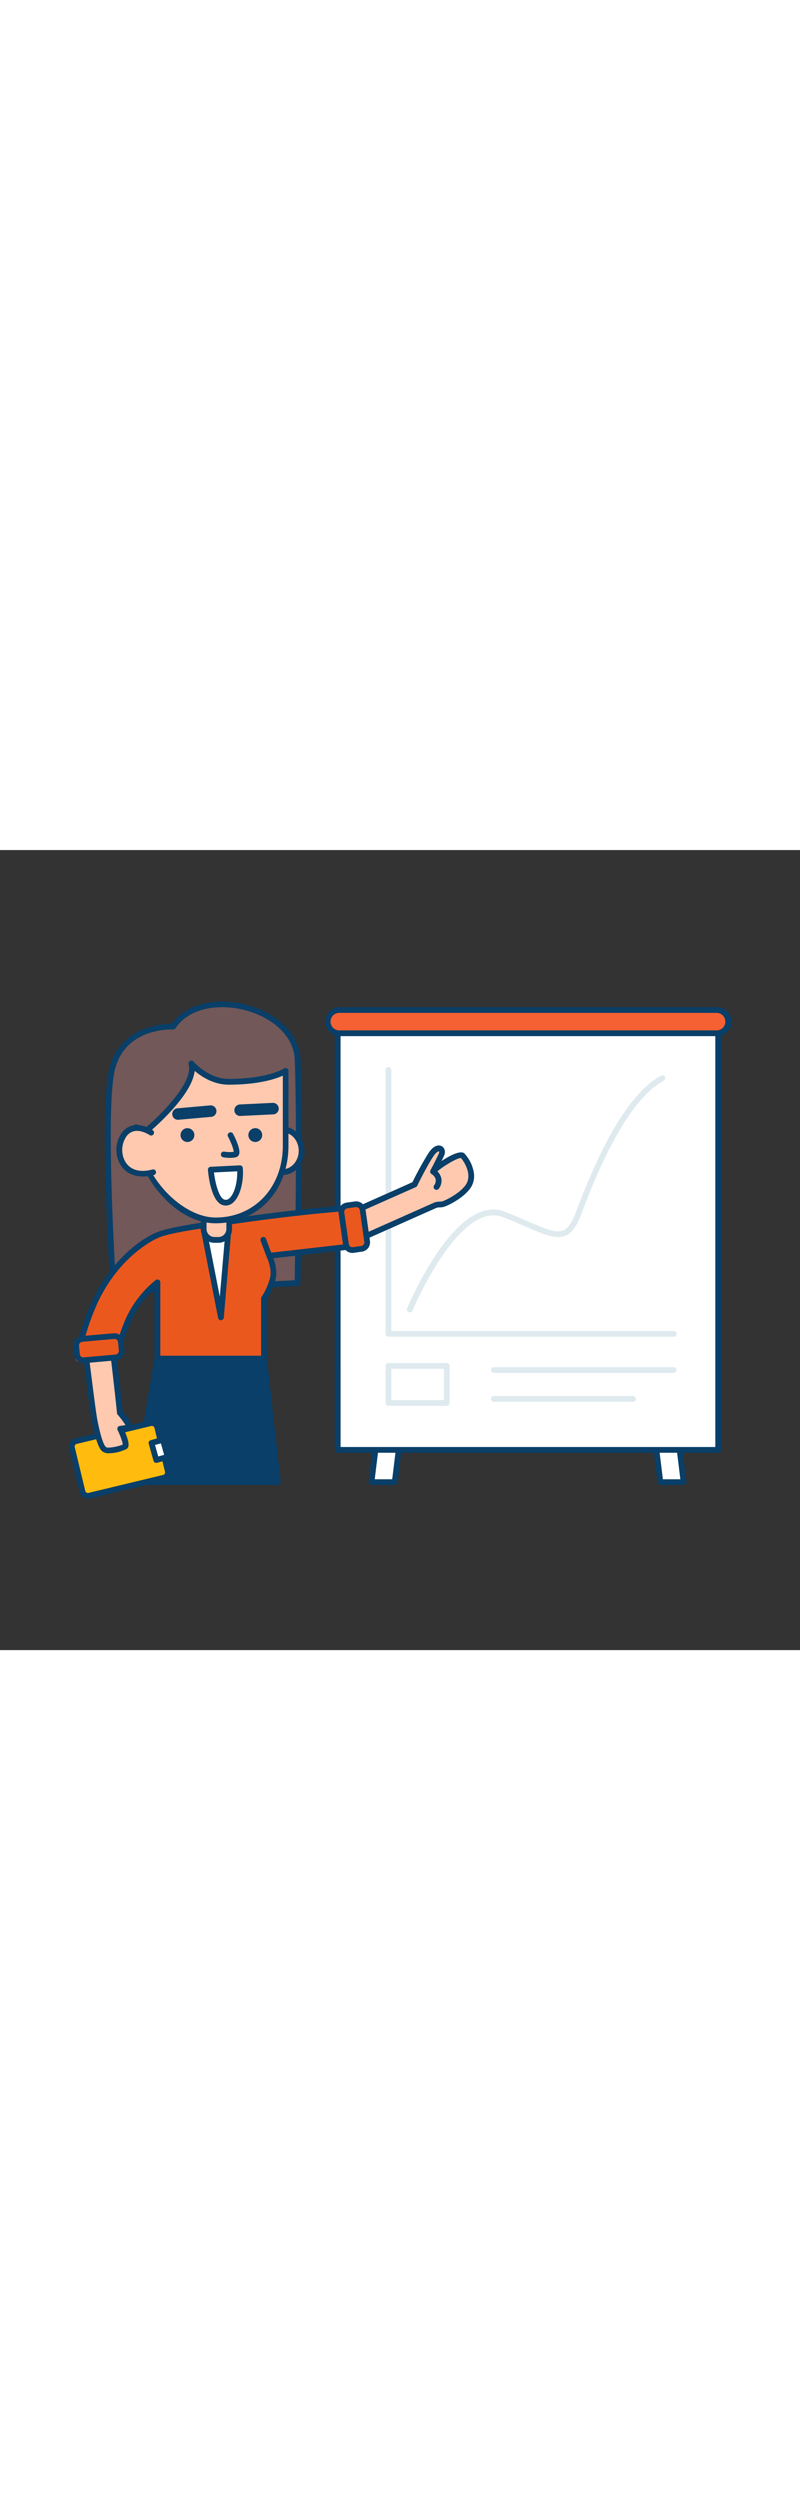 <?xml version="1.0" encoding="UTF-8"?> <svg xmlns="http://www.w3.org/2000/svg" id="_0010_presentation" data-name="0010_presentation" viewBox="0 0 500 500" data-imageid="presentation-3-24" class="illustrations_image" style="width: 160px;"><rect x="0" y="0" width="500" height="500" fill="#333333" stroke="none"/><defs><style>.cls-1_presentation-3-24{fill:#fff;}.cls-2_presentation-3-24{fill:#093f68;}.cls-3_presentation-3-24{fill:#dfeaef;}.cls-4_presentation-3-24{fill:#f56132;}.cls-5_presentation-3-24{fill:#ffbc0e;}.cls-6_presentation-3-24{fill:#ffc9b0;}.cls-7_presentation-3-24{fill:#725858;}.cls-8_presentation-3-24{fill:#68e1fd;}</style></defs><g id="board_presentation-3-24"><polygon class="cls-1_presentation-3-24" points="246.71 395.03 232.17 395.03 238.86 340.47 253.4 340.47 246.71 395.03"></polygon><path class="cls-2_presentation-3-24" d="M246.71,396.83H232.17a1.79,1.79,0,0,1-1.78-2l6.69-54.56a1.79,1.79,0,0,1,1.78-1.58H253.4a1.78,1.78,0,0,1,1.34.61,1.82,1.82,0,0,1,.44,1.41l-6.69,54.56A1.79,1.79,0,0,1,246.71,396.83Zm-12.5-3.6h10.91l6.24-51H240.45Z"></path><polygon class="cls-1_presentation-3-24" points="412.72 395.03 427.25 395.03 420.56 340.47 406.03 340.47 412.72 395.03"></polygon><path class="cls-2_presentation-3-24" d="M427.25,396.83H412.72a1.8,1.8,0,0,1-1.79-1.58l-6.68-54.56a1.78,1.78,0,0,1,.43-1.41,1.82,1.82,0,0,1,1.35-.61h14.54a1.8,1.8,0,0,1,1.78,1.58L429,394.81a1.83,1.83,0,0,1-.44,1.42A1.81,1.81,0,0,1,427.25,396.83Zm-12.94-3.6h10.91l-6.25-51H408.06Z"></path><rect class="cls-1_presentation-3-24" x="211.06" y="107.23" width="237.81" height="267.64"></rect><path class="cls-2_presentation-3-24" d="M448.87,376.67H211.06a1.79,1.79,0,0,1-1.8-1.8V107.23a1.8,1.8,0,0,1,1.8-1.8H448.87a1.8,1.8,0,0,1,1.8,1.8V374.87A1.79,1.79,0,0,1,448.87,376.67Zm-236-3.6H447.07V109H212.85Z"></path><path class="cls-3_presentation-3-24" d="M421,304.15H242.79a1.79,1.79,0,0,1-1.8-1.79V137.58a1.8,1.8,0,1,1,3.59,0v163H421a1.8,1.8,0,1,1,0,3.59Z"></path><path class="cls-3_presentation-3-24" d="M256.1,288.92a1.7,1.7,0,0,1-.69-.14,1.8,1.8,0,0,1-1-2.35c1.24-2.95,30.58-72.11,60.9-60.46,5.69,2.19,10.61,4.32,15,6.2,10.31,4.48,17.12,7.44,21.69,5.52,2.89-1.22,5.32-4.62,7.63-10.68,7.53-19.76,27.54-72.24,53.51-86a1.8,1.8,0,0,1,1.69,3.18C390,157.32,370.37,208.88,363,228.29c-2.72,7.14-5.68,11.06-9.6,12.71-6,2.52-13.36-.68-24.52-5.53-4.3-1.87-9.18-4-14.8-6.14-13.9-5.34-28.36,10.58-38.05,24.88a221.5,221.5,0,0,0-18.24,33.61A1.79,1.79,0,0,1,256.1,288.92Z"></path><rect class="cls-4_presentation-3-24" x="204.79" y="99.97" width="250.35" height="14.53" rx="4.04"></rect><path class="cls-2_presentation-3-24" d="M447.87,116.3H212.05a9.07,9.07,0,0,1,0-18.13H447.87a9.07,9.07,0,1,1,0,18.13ZM212.05,101.76a5.47,5.47,0,0,0,0,10.94H447.87a5.47,5.47,0,0,0,0-10.94Z"></path><path class="cls-3_presentation-3-24" d="M421,326.76H308.75a1.8,1.8,0,1,1,0-3.6H421a1.8,1.8,0,0,1,0,3.6Z"></path><path class="cls-3_presentation-3-24" d="M395.54,344.82H308.75a1.8,1.8,0,1,1,0-3.59h86.79a1.8,1.8,0,1,1,0,3.59Z"></path><path class="cls-3_presentation-3-24" d="M279.22,347.38H242.79a1.8,1.8,0,0,1-1.8-1.8V322.41a1.79,1.79,0,0,1,1.8-1.8h36.43a1.79,1.79,0,0,1,1.8,1.8v23.17A1.8,1.8,0,0,1,279.22,347.38Zm-34.64-3.6h32.84V324.21H244.58Z"></path></g><g id="character_presentation-3-24"><polygon class="cls-2_presentation-3-24" points="164.98 317.76 173.62 395.03 85.06 395.03 98.39 317.76 164.98 317.76"></polygon><path class="cls-2_presentation-3-24" d="M173.62,396.83H85.06a1.78,1.78,0,0,1-1.38-.64,1.79,1.79,0,0,1-.4-1.46l13.34-77.27a1.81,1.81,0,0,1,1.77-1.5H165a1.8,1.8,0,0,1,1.79,1.6l8.64,77.27a1.79,1.79,0,0,1-.44,1.4A1.83,1.83,0,0,1,173.62,396.83Zm-86.43-3.6h84.42l-8.24-73.67H99.91Z"></path><rect class="cls-5_presentation-3-24" x="47.49" y="363.3" width="54.83" height="35.08" rx="1.92" transform="translate(-86.97 28.07) rotate(-13.52)"></rect><path class="cls-2_presentation-3-24" d="M54.89,405.4a5.2,5.2,0,0,1-2.73-.77,5.27,5.27,0,0,1-2.36-3.25L43.21,374a5.24,5.24,0,0,1,3.87-6.32l46.61-11.21a5.25,5.25,0,0,1,6.33,3.87l6.59,27.41a5.25,5.25,0,0,1-3.87,6.32L56.12,405.25A5.17,5.17,0,0,1,54.89,405.4Zm40-45.51a1.31,1.31,0,0,0-.39.05L47.92,371.15a1.64,1.64,0,0,0-1.21,2l6.59,27.41a1.6,1.6,0,0,0,.74,1,1.68,1.68,0,0,0,1.24.2l46.62-11.22h0a1.63,1.63,0,0,0,1.21-2l-6.59-27.41A1.65,1.65,0,0,0,94.92,359.89Z"></path><path class="cls-6_presentation-3-24" d="M70.16,309.48c-5.64.83-11.27,1.81-16.89,2.8,2.14,16.59,4.71,38.42,5.95,44.65,1.66,8.37,3.68,15.92,6,17.62s10.93-.52,12.84-1.76-2.93-11.15-2.93-11.15l5.67-.82c.46-1.86-5.88-9.15-5.88-9.15C74.93,350.84,72.32,326.85,70.16,309.48Z"></path><path class="cls-2_presentation-3-24" d="M68.23,377a7,7,0,0,1-4-1c-1.75-1.26-3.92-4.47-6.75-18.72-.91-4.64-2.51-17.36-4.2-30.82-.6-4.76-1.19-9.54-1.76-13.95a1.79,1.79,0,0,1,1.47-2c5.69-1,11.27-2,16.94-2.81a1.81,1.81,0,0,1,1.35.35,1.78,1.78,0,0,1,.7,1.21c1.93,15.5,4.34,37.4,4.74,41.67,6.55,7.63,6,9.65,5.89,10.32a1.82,1.82,0,0,1-1.49,1.35l-3.27.47c4.16,9.33,2.07,10.69,1.24,11.23A26.14,26.14,0,0,1,68.23,377Zm-13-63.21c.51,3.93,1,8.1,1.55,12.26,1.61,12.81,3.27,26.06,4.16,30.57,2.65,13.34,4.61,16,5.33,16.51,1.28.93,8.16-.47,10.43-1.6,0-1.37-1.41-5.39-3.2-9.06a1.8,1.8,0,0,1,1.36-2.57l3.56-.52a50.71,50.71,0,0,0-4.87-6.49,1.76,1.76,0,0,1-.44-1.15c-.06-1-2.38-22.55-4.55-40.17C64.16,312.21,59.75,313,55.27,313.75Zm23.79,46.9Z"></path><path class="cls-6_presentation-3-24" d="M289,190.9c-2.3-1.7-15.08,6.28-18.42,10,0,0,2.69-5,5.31-10.66,1.56-3.4-2.12-6.65-6.56,0S259.13,209,259.13,209l-6.36,2.82-18.18,8.09-25.73,11.45,7,15.67,56.32-25.06c1.28-.56,3.53-.24,5-.74,1.92-.65,10.37-4.51,14.93-10.31C298.67,202.53,290,191.61,289,190.9Z"></path><path class="cls-2_presentation-3-24" d="M215.83,248.8a1.8,1.8,0,0,1-1.65-1.07l-7-15.67a1.8,1.8,0,0,1,.91-2.37l49.68-22.1a200,200,0,0,1,10.07-18.26c4-6,7.32-4.76,8.25-4.25,1.9,1.06,2.52,3.61,1.45,5.94-.53,1.16-1.07,2.3-1.59,3.36,5.17-3.47,11.65-6.77,14.14-4.92a23,23,0,0,1,6.07,12.24,13.21,13.21,0,0,1-2.68,10.3c-4.91,6.24-13.83,10.25-15.77,10.9a10.83,10.83,0,0,1-2.94.43,7.83,7.83,0,0,0-1.91.25l-56.33,25.07A1.83,1.83,0,0,1,215.83,248.8Zm-4.6-16.56,5.51,12.39,54.75-24.36a9.1,9.1,0,0,1,3.11-.53,9.49,9.49,0,0,0,2-.24c1.44-.49,9.7-4.15,14.09-9.72,5.24-6.66-1.1-15.73-2.61-17.32-2.45-.13-13,6.2-16.11,9.67a1.79,1.79,0,0,1-2.92-2c0-.05,2.7-5,5.26-10.56.35-.77.14-1.25.07-1.29s-1.51.08-3.5,3.08c-4.32,6.54-10.07,18.32-10.12,18.44a1.81,1.81,0,0,1-.89.86Zm77-39.77h0Z"></path><path class="cls-2_presentation-3-24" d="M272.81,212.36a1.76,1.76,0,0,1-1-.3,1.79,1.79,0,0,1-.52-2.49,5,5,0,0,0,1-3.87,5.87,5.87,0,0,0-2.54-3.2,1.8,1.8,0,0,1,1.77-3.13,9.4,9.4,0,0,1,4.25,5.46,8.36,8.36,0,0,1-1.43,6.71A1.8,1.8,0,0,1,272.81,212.36Z"></path><path class="cls-7_presentation-3-24" d="M108.24,110.32s-33.88-1.78-38.93,30.32S70.93,276,70.93,276l115-5.36s1.77-99.22,0-140.12C184.61,98.71,126.69,83.28,108.24,110.32Z"></path><path class="cls-2_presentation-3-24" d="M70.93,277.81a1.8,1.8,0,0,1-1.79-1.69c-.27-4.22-6.63-103.84-1.61-135.76,4.74-30.1,33.93-31.81,39.79-31.85C117.85,94.1,138.84,92.28,155.23,97c19.13,5.46,31.91,18.61,32.54,33.49,1.74,40.49,0,139.24,0,140.23a1.81,1.81,0,0,1-1.72,1.77L71,277.8Zm36.41-165.7a46.13,46.13,0,0,0-16.12,3c-11.38,4.5-18.15,13.16-20.13,25.76-4.61,29.24.68,119.44,1.53,133.21l111.57-5.2c.22-13.25,1.59-100.86,0-138.32-.57-13.31-12.32-25.16-29.93-30.19-15.45-4.41-35.2-2.74-44.52,10.92a1.76,1.76,0,0,1-1.58.78Z"></path><path class="cls-8_presentation-3-24 targetColor" d="M226.2,247c-.36-2.14-.71-4.28-1-6.42-.08-.52-.14-1-.21-1.55q-1-4.8-2.57-9.53c-.63-1.92-1.32-3.92-1.82-6-12.73.89-37.11,3-71.5,7.92-18.77,2.66-42,5.43-50.94,9.31S70.7,257.4,59,283.11a160.38,160.38,0,0,0-9,26.54l23,5.9A138.24,138.24,0,0,1,80.56,293a63.91,63.91,0,0,1,17.83-22.73v47.52H165V280.27a41.65,41.65,0,0,0,5.6-12.73c1-4.77-.51-10-2.26-14Z" style="fill: rgb(235, 88, 30);"></path><path class="cls-2_presentation-3-24" d="M165,319.56H98.39a1.8,1.8,0,0,1-1.8-1.8V274.18A61.49,61.49,0,0,0,82.2,293.72,136.46,136.46,0,0,0,74.7,316a1.76,1.76,0,0,1-.82,1.1,1.82,1.82,0,0,1-1.37.19l-23-5.9a1.8,1.8,0,0,1-1.29-2.19,163.1,163.1,0,0,1,9.1-26.84c10.84-23.75,28.38-38.13,40.1-43.24,7.87-3.42,25.8-5.89,43.15-8.29l8.25-1.15c35.13-5,60-7.11,71.63-7.93a1.78,1.78,0,0,1,1.87,1.35c.43,1.71,1,3.42,1.54,5.08l.24.76a100.16,100.16,0,0,1,2.63,9.69l.23,1.68q.47,3.19,1,6.38a1.78,1.78,0,0,1-.33,1.38,1.82,1.82,0,0,1-1.24.71l-55.52,6.32c1.76,4.76,2.25,9.06,1.46,12.81a41.68,41.68,0,0,1-5.56,12.87v37A1.8,1.8,0,0,1,165,319.56ZM100.19,316h63V280.27a1.82,1.82,0,0,1,.28-1,38.91,38.91,0,0,0,5.36-12.14c.94-4.46-.65-9.45-2.15-12.86a1.81,1.81,0,0,1,.09-1.62,1.77,1.77,0,0,1,1.36-.89l56-6.38c-.25-1.53-.49-3.06-.71-4.59-.06-.38-.11-.75-.15-1.12l-.06-.46c-.71-3.17-1.53-6.23-2.5-9.2l-.25-.75c-.41-1.25-.84-2.54-1.22-3.86-12.17.89-36.3,3-69.89,7.8-2.69.38-5.46.77-8.27,1.15-16.31,2.26-34.79,4.81-42.21,8-2.47,1.08-24.53,11.38-38.25,41.44a155,155,0,0,0-8.45,24.49l19.52,5a136.14,136.14,0,0,1,7.25-21.13,66.21,66.21,0,0,1,18.34-23.38,1.8,1.8,0,0,1,2.93,1.39Z"></path><polygon class="cls-1_presentation-3-24" points="127.28 236.88 138.08 292.06 142.57 239.78 127.28 236.88"></polygon><path class="cls-2_presentation-3-24" d="M138.08,293.86a1.81,1.81,0,0,1-1.77-1.46l-10.8-55.17a1.8,1.8,0,0,1,2.1-2.11l15.3,2.89a1.8,1.8,0,0,1,1.45,1.92l-4.49,52.28a1.8,1.8,0,0,1-1.69,1.64Zm-8.53-54.71,7.83,40,3.26-37.9Z"></path><rect class="cls-8_presentation-3-24 targetColor" x="214.73" y="221.63" width="13.39" height="28.1" rx="2.27" transform="translate(-30.98 33.53) rotate(-8.09)" style="fill: rgb(235, 88, 30);"></rect><path class="cls-2_presentation-3-24" d="M220.23,251.8a5.9,5.9,0,0,1-5.82-5.06L211.61,227a5.9,5.9,0,0,1,5-6.67l5.16-.73a5.92,5.92,0,0,1,6.66,5l2.8,19.73a5.89,5.89,0,0,1-5,6.66l-5.15.73A6.07,6.07,0,0,1,220.23,251.8Zm2.37-28.64-.33,0-5.15.74a2.24,2.24,0,0,0-1.51.89,2.29,2.29,0,0,0-.44,1.7L218,246.23a2.22,2.22,0,0,0,.89,1.51,2.26,2.26,0,0,0,1.7.44h0l5.16-.73a2.32,2.32,0,0,0,1.51-.9,2.29,2.29,0,0,0,.43-1.7l-2.8-19.72A2.3,2.3,0,0,0,222.6,223.16Z"></path><path class="cls-6_presentation-3-24" d="M127.28,227.71h15.95a0,0,0,0,1,0,0v12.19a3.76,3.76,0,0,1-3.76,3.76H131a3.76,3.76,0,0,1-3.76-3.76V227.71A0,0,0,0,1,127.28,227.71Z"></path><path class="cls-2_presentation-3-24" d="M136.46,245.46h-2.41a8.58,8.58,0,0,1-8.57-8.58v-9.17a1.79,1.79,0,0,1,1.8-1.8h15.95a1.79,1.79,0,0,1,1.79,1.8v9.17A8.58,8.58,0,0,1,136.46,245.46Zm-7.38-16v7.38a5,5,0,0,0,5,5h2.41a5,5,0,0,0,5-5V229.5Z"></path><ellipse class="cls-6_presentation-3-24" cx="176.55" cy="187.94" rx="11.95" ry="13.35"></ellipse><path class="cls-2_presentation-3-24" d="M176.55,203.09c-7.58,0-13.75-6.8-13.75-15.15s6.17-15.15,13.75-15.15,13.75,6.79,13.75,15.15S184.13,203.09,176.55,203.09Zm0-26.71c-5.6,0-10.15,5.19-10.15,11.56s4.55,11.55,10.15,11.55,10.15-5.18,10.15-11.55S182.15,176.38,176.55,176.38Z"></path><path class="cls-6_presentation-3-24" d="M134.76,231.46c-26.23,0-49.7-32.36-49.7-58.18l6.23,2.37s32.65-26.93,28.32-42.22c0,0,9.64,11.45,23.49,11.42,25.46-.06,35.43-6.81,35.43-6.81v46.68C178.53,210.54,161,231.46,134.76,231.46Z"></path><path class="cls-2_presentation-3-24" d="M134.76,233.26c-27.25,0-51.5-33.54-51.5-60a1.79,1.79,0,0,1,2.43-1.68l5.26,2c9.29-7.85,30.12-28.41,26.93-39.68a1.79,1.79,0,0,1,.89-2.07,1.81,1.81,0,0,1,2.22.42c.09.11,9.26,10.78,22,10.78h.06c24.45-.06,34.33-6.43,34.43-6.5a1.8,1.8,0,0,1,2.8,1.5v46.67C180.33,212.85,161.16,233.26,134.76,233.26ZM86.92,175.92c1.51,28.74,27.35,53.74,47.84,53.74,24.32,0,42-18.9,42-44.94V141c-4.6,2.08-15.12,5.59-33.63,5.64H143c-9.59,0-17.17-5.07-21.32-8.64-.66,6.31-5.11,14.17-13.29,23.46a157.3,157.3,0,0,1-16,15.57,1.8,1.8,0,0,1-1.78.29Z"></path><ellipse class="cls-2_presentation-3-24" cx="117.15" cy="178.13" rx="4.33" ry="4.32"></ellipse><circle class="cls-2_presentation-3-24" cx="159.55" cy="178.13" r="4.33"></circle><path class="cls-2_presentation-3-24" d="M143.84,192.37a27.86,27.86,0,0,1-4.3-.35,1.8,1.8,0,0,1,.63-3.55,20.66,20.66,0,0,0,5.9.14c0-1.53-1.58-5.76-3.61-9.65a1.8,1.8,0,0,1,3.19-1.66c1.92,3.68,4.95,10.28,3.68,13.11a2.77,2.77,0,0,1-1.87,1.58A15.15,15.15,0,0,1,143.84,192.37Z"></path><path class="cls-2_presentation-3-24" d="M111.19,168.58a3.6,3.6,0,0,1-.31-7.18l20.55-1.83a3.6,3.6,0,0,1,.64,7.17l-20.56,1.82Z"></path><path class="cls-2_presentation-3-24" d="M150,166.19a3.6,3.6,0,0,1-.17-7.19l20.62-1a3.64,3.64,0,0,1,3.76,3.43,3.6,3.6,0,0,1-3.42,3.76l-20.62,1Z"></path><path class="cls-6_presentation-3-24" d="M94.45,176.58s-11.41-7.9-17.56,2.27-.22,27.52,18.66,22.47"></path><path class="cls-2_presentation-3-24" d="M89.26,204c-5.53,0-10.15-2.09-13.16-6.09a18.29,18.29,0,0,1-.75-20,11.75,11.75,0,0,1,7.66-5.8c6.15-1.32,12.21,2.8,12.47,3a1.8,1.8,0,0,1-2,3c-.08-.05-5.07-3.42-9.68-2.42a8.18,8.18,0,0,0-5.32,4.14c-3,4.89-2.72,11.61.55,16s9,5.74,16.11,3.84a1.8,1.8,0,1,1,.93,3.47A26,26,0,0,1,89.26,204Z"></path><rect class="cls-8_presentation-3-24 targetColor" x="55.14" y="297.24" width="13.39" height="28.1" rx="2.27" transform="matrix(0.09, 1, -1, 0.09, 366.43, 222.13)" style="fill: rgb(235, 88, 30);"></rect><path class="cls-2_presentation-3-24" d="M52.13,320.66a5.87,5.87,0,0,1-5.85-5.37l-.47-5.18h0a5.92,5.92,0,0,1,1.36-4.31,5.83,5.83,0,0,1,4-2.08L71,302a5.88,5.88,0,0,1,6.39,5.35l.46,5.18a5.89,5.89,0,0,1-5.34,6.39l-19.84,1.77ZM49.4,309.79l.46,5.18a2.26,2.26,0,0,0,2.49,2.08l19.84-1.76a2.3,2.3,0,0,0,2.08-2.49l-.46-5.18a2.27,2.27,0,0,0-2.49-2.08L51.48,307.3a2.3,2.3,0,0,0-2.08,2.49Z"></path><path class="cls-2_presentation-3-24" d="M168.32,255.38a1.79,1.79,0,0,1-1.68-1.16l-3.73-9.93a1.8,1.8,0,1,1,3.37-1.26L170,253a1.8,1.8,0,0,1-1.05,2.32A1.74,1.74,0,0,1,168.32,255.38Z"></path><path class="cls-1_presentation-3-24" d="M150,198.89l-18.21.89s1.57,18.64,8.1,20.42S150.79,209.93,150,198.89Z"></path><path class="cls-2_presentation-3-24" d="M141.14,222.18a6.72,6.72,0,0,1-1.76-.24c-7.38-2-9.14-18.69-9.42-22a1.8,1.8,0,0,1,1.7-2l18.22-.89a1.82,1.82,0,0,1,1.88,1.66c.68,9.07-1.93,18.21-6.21,21.74A6.88,6.88,0,0,1,141.14,222.18Zm-7.41-20.7c.85,7.06,3.23,16.07,6.6,17a3.09,3.09,0,0,0,2.93-.75c3.08-2.55,5.16-9.76,5-16.95Z"></path><rect class="cls-1_presentation-3-24" x="96.03" y="369.34" width="7.43" height="11.07" transform="translate(-97.97 41.12) rotate(-15.74)"></rect><path class="cls-2_presentation-3-24" d="M97.67,383a1.81,1.81,0,0,1-1.73-1.31l-3-10.66a1.79,1.79,0,0,1,1.24-2.22l7.15-2a1.81,1.81,0,0,1,2.22,1.25l3,10.66a1.81,1.81,0,0,1-1.25,2.22l-7.15,2A1.66,1.66,0,0,1,97.67,383Zm-.78-11.21,2,7.19,3.68-1-2-7.19Z"></path></g></svg> 